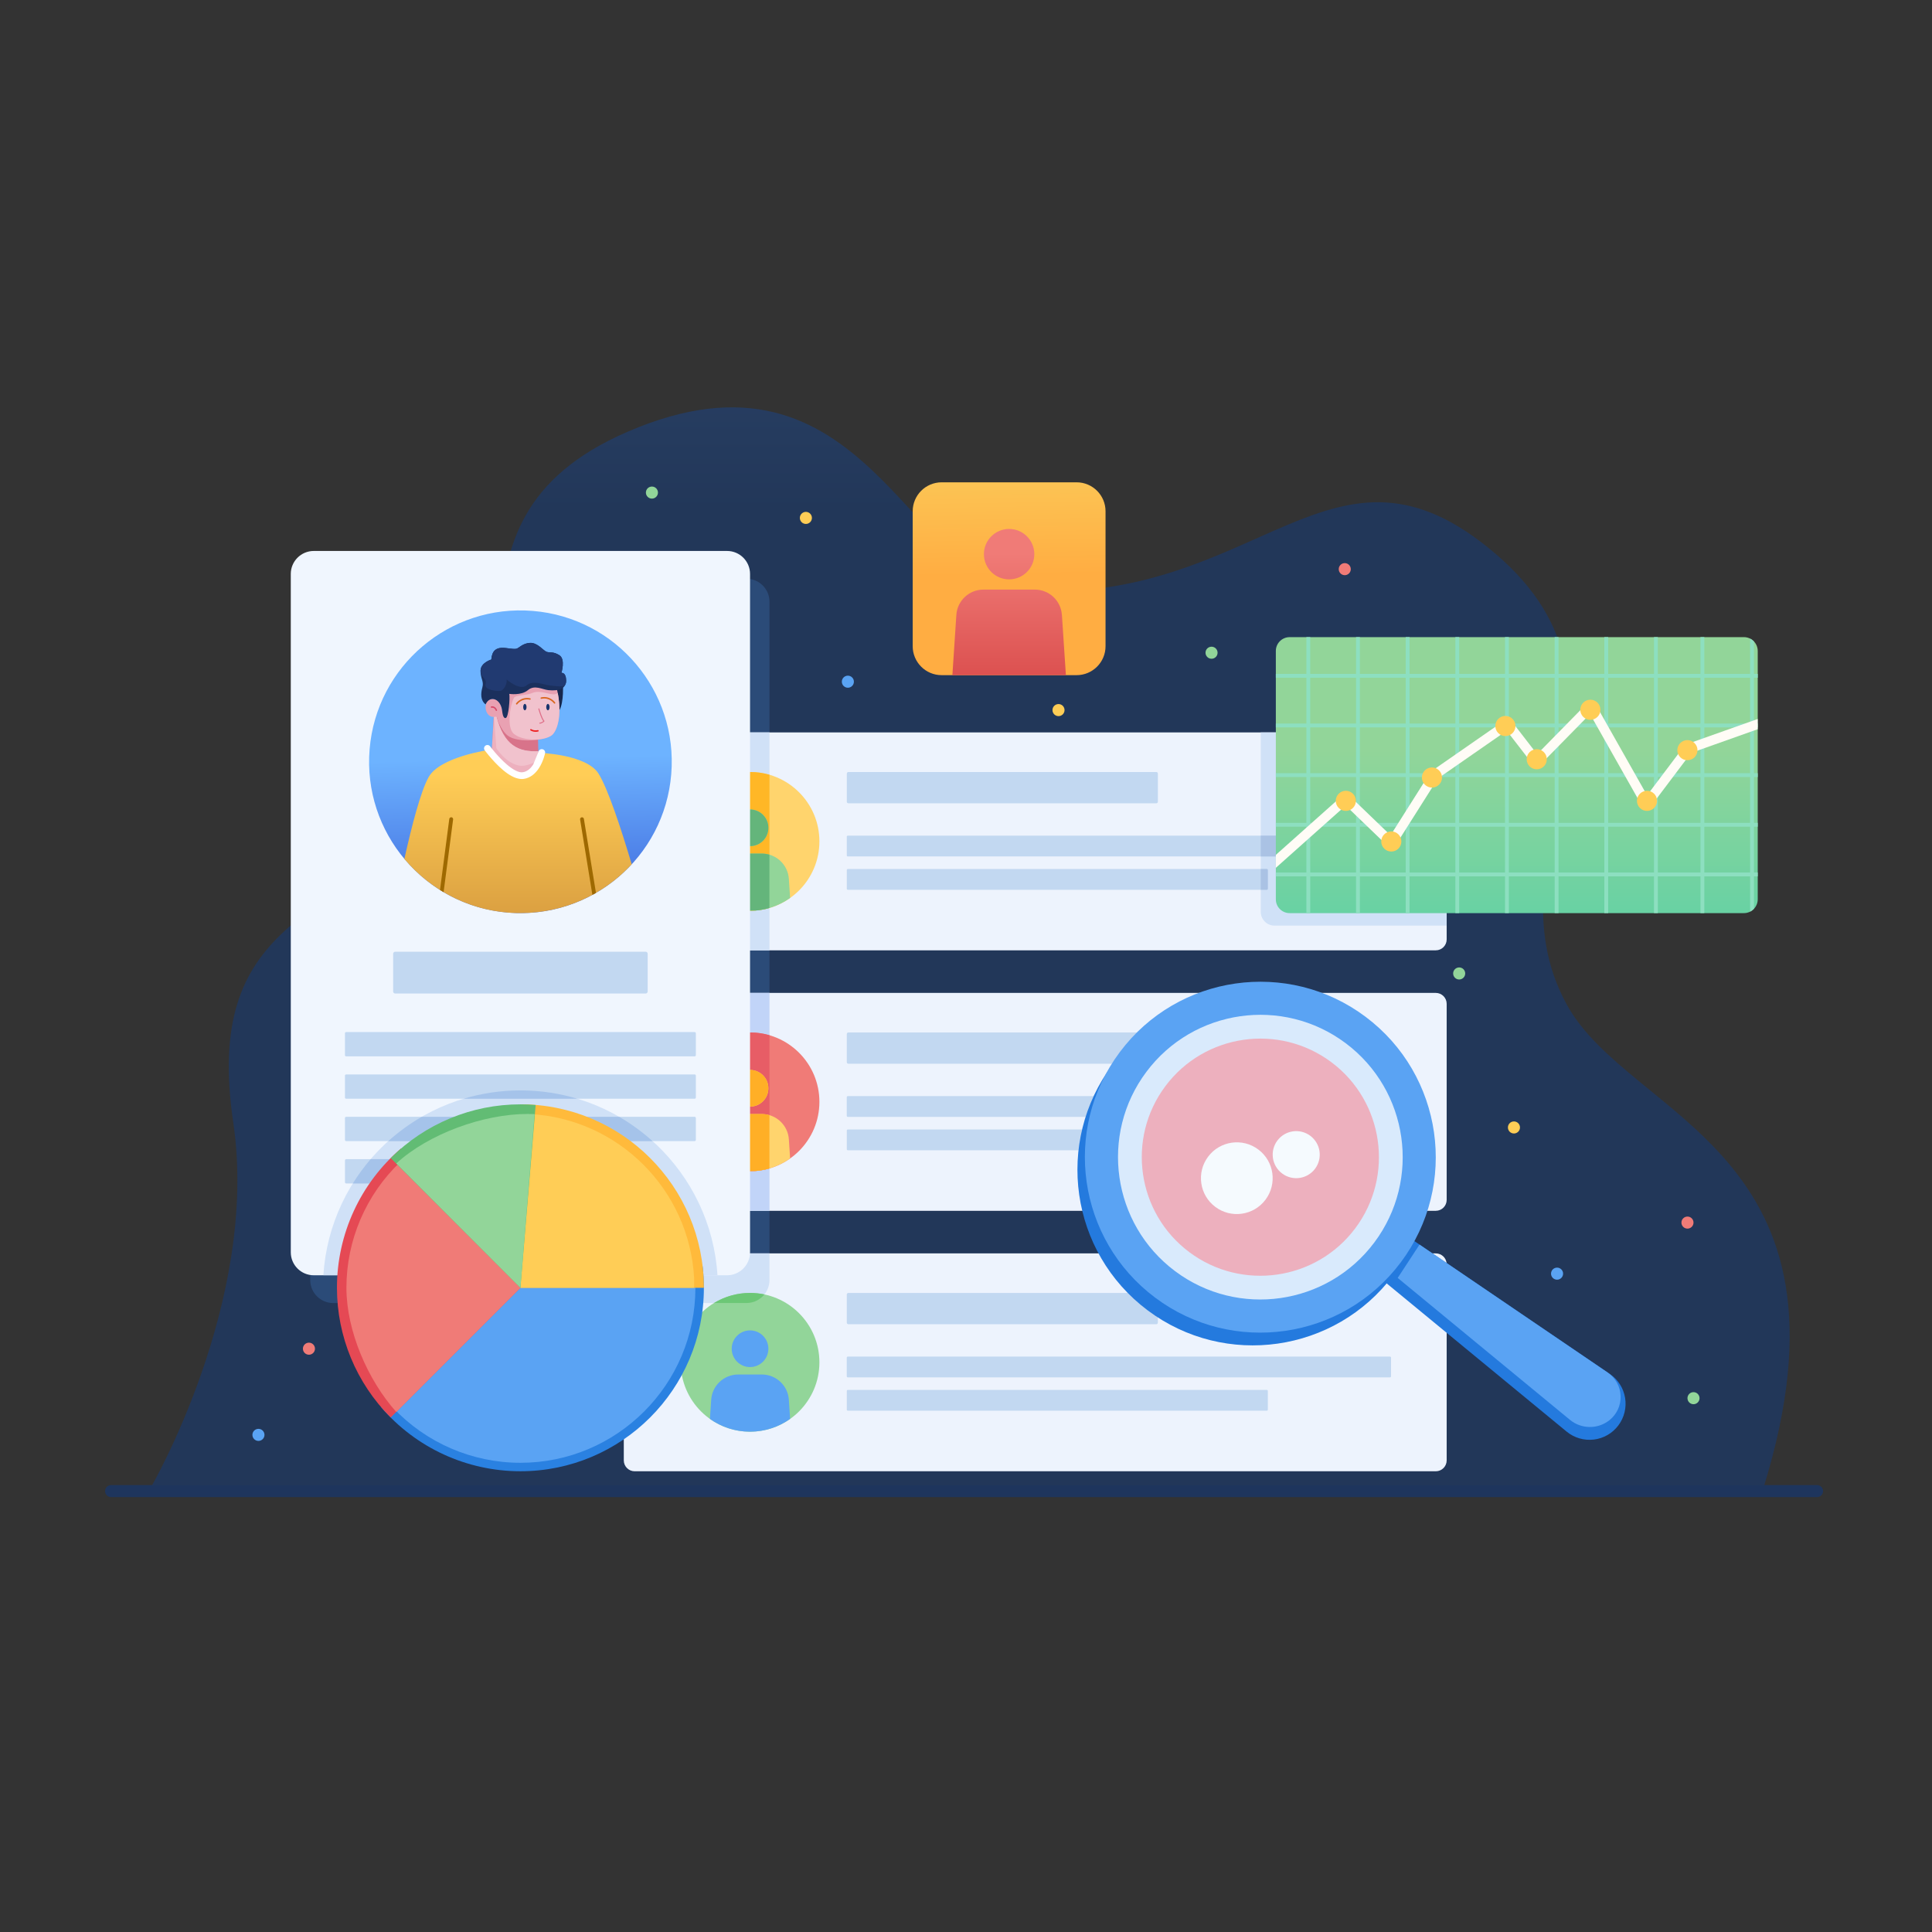 <?xml version="1.0" encoding="UTF-8"?><svg id="Layer_1" xmlns="http://www.w3.org/2000/svg" xmlns:xlink="http://www.w3.org/1999/xlink" viewBox="0 0 647 647"><rect x="0" y="0" width="647" height="647" fill="#333333" stroke="none"/><defs><style>.cls-1{fill:url(#linear-gradient);}.cls-2{fill:#f07b77;}.cls-3{fill:#ee2121;}.cls-4{fill:#f0f6fe;}.cls-5{fill:#f1c2cd;}.cls-6{fill:#f5fafe;}.cls-7{fill:#e9a1b2;}.cls-8{fill:#edf3fd;}.cls-9{fill:#e54954;}.cls-10{fill:#fff;}.cls-11{fill:#fffcf6;}.cls-12{fill:#ffba3b;}.cls-13{fill:#ffcd56;}.cls-14{fill:#ffd46d;}.cls-15{fill:#ffaf26;}.cls-16{fill:#ffb726;}.cls-17{fill:#edb0be;}.cls-18{fill:#e75d66;}.cls-19{fill:#64b57b;}.cls-20{fill:#92d599;}.cls-21{fill:#c2d8f1;}.cls-22{fill:#9e6900;}.cls-23{fill:#c1d4f8;}.cls-24{fill:#8ddfc0;}.cls-25{fill:#a5c3ea;}.cls-26{fill:#aac2e4;}.cls-27{fill:#d8738a;}.cls-28{fill:#de6d87;}.cls-29{fill:#d0e1f7;}.cls-30{fill:#d84b6b;}.cls-31{fill:#d9eafc;}.cls-32{fill:#da6820;}.cls-33{fill:#17284f;}.cls-34{fill:#247ade;}.cls-35{fill:#1e355d;}.cls-36{fill:#213a71;}.cls-37{fill:#1b305d;}.cls-38{fill:#19346d;}.cls-39{fill:#6cc776;}.cls-40{fill:#62bc74;}.cls-41{fill:#5aa3f3;}.cls-42{fill:#2a81e1;}.cls-43{fill:#2b4b78;}.cls-44{fill:url(#linear-gradient-3);}.cls-45{fill:url(#linear-gradient-4);}.cls-46{fill:url(#linear-gradient-2);}.cls-47{fill:url(#linear-gradient-6);}.cls-48{fill:url(#linear-gradient-5);}</style><linearGradient id="linear-gradient" x1="-1679.5" y1="1824" x2="-1679.34" y2="1824" gradientTransform="translate(-3990438.82 3776464.99) rotate(89.84) scale(2240.78 -2193.68) skewX(-.03)" gradientUnits="userSpaceOnUse"><stop offset="0" stop-color="#4a6d9d"/><stop offset="1" stop-color="#223759"/></linearGradient><linearGradient id="linear-gradient-2" x1="-1678.46" y1="1825.86" x2="-1678.3" y2="1825.86" gradientTransform="translate(-735761.33 -648033.4) rotate(173.97) scale(395.46 -395.46)" gradientUnits="userSpaceOnUse"><stop offset="0" stop-color="#6db3ff"/><stop offset="1" stop-color="#3457d5"/></linearGradient><linearGradient id="linear-gradient-3" x1="-1678.6" y1="1826.72" x2="-1678.44" y2="1826.72" gradientTransform="translate(-534075.33 491182.82) rotate(90) scale(292.46 -292.46)" gradientUnits="userSpaceOnUse"><stop offset="0" stop-color="#ffcd56"/><stop offset="1" stop-color="#dba041"/></linearGradient><linearGradient id="linear-gradient-4" x1="-1678.78" y1="1822.25" x2="-1678.62" y2="1822.25" gradientTransform="translate(-871510.22 825270.21) rotate(89.24) scale(484.51 -484.51)" gradientUnits="userSpaceOnUse"><stop offset="0" stop-color="#92d599"/><stop offset="1" stop-color="#57d0a8"/></linearGradient><linearGradient id="linear-gradient-5" x1="-1676.99" y1="1823.59" x2="-1676.83" y2="1823.59" gradientTransform="translate(-292470.29 459038.29) rotate(89.67) scale(270.78 -162.02) skewX(-.36)" gradientUnits="userSpaceOnUse"><stop offset="0" stop-color="#fbcc5a"/><stop offset="1" stop-color="#ffad42"/></linearGradient><linearGradient id="linear-gradient-6" x1="-1677.43" y1="1823.98" x2="-1677.27" y2="1823.98" gradientTransform="translate(-2434655.47 525487.94) rotate(90) scale(313.16 -1334.99)" gradientUnits="userSpaceOnUse"><stop offset="0" stop-color="#f07b77"/><stop offset="1" stop-color="#d74747"/></linearGradient></defs><g id="back"><path class="cls-1" d="m50.51,498.14s36.4-62.54,27.62-122.11c-9.99-67.78,31.43-68.16,71.16-104.54,38.12-34.9-9.85-96.26,60.77-126.86,79.83-34.59,94.35,51.08,133.3,53.28,78.74,4.46,102.71-59.25,157.46-12.47,55.46,47.39-4.09,99.58,23.78,150.81,21.04,38.68,100.98,48.73,66,161.88H50.51Z"/><circle class="cls-13" cx="507" cy="377.57" r="2.02"/><circle class="cls-13" cx="354.48" cy="237.8" r="2.02"/><circle class="cls-13" cx="269.88" cy="173.44" r="2.02"/><circle class="cls-41" cx="521.44" cy="426.53" r="2.02"/><circle class="cls-2" cx="565.11" cy="409.43" r="2.02"/><circle class="cls-2" cx="103.46" cy="451.66" r="2.02"/><circle class="cls-2" cx="450.34" cy="190.6" r="2.02"/><circle class="cls-41" cx="86.55" cy="480.52" r="2.02"/><circle class="cls-41" cx="283.94" cy="228.29" r="2.02"/><circle class="cls-20" cx="218.32" cy="164.96" r="2.02"/><circle class="cls-20" cx="567.13" cy="468.23" r="2.02"/><circle class="cls-20" cx="488.66" cy="326" r="2.02"/><circle class="cls-20" cx="405.73" cy="218.59" r="2.02"/><path class="cls-35" d="m610.52,499.35c0-1.11-.9-2.02-2.02-2.02H37.21c-1.11,0-2.02.9-2.02,2.02s.9,2.02,2.02,2.02h571.29c1.11,0,2.02-.9,2.02-2.02Z"/></g><g id="front"><path class="cls-43" d="m257.69,201.5c0-4.24-3.45-7.69-7.69-7.69H111.58c-4.24,0-7.69,3.45-7.69,7.69v227.18c0,4.24,3.45,7.69,7.69,7.69h138.42c4.24,0,7.69-3.45,7.69-7.69v-227.18h0Z"/><path class="cls-8" d="m484.47,423.39c0-2.01-1.63-3.65-3.65-3.65H212.55c-2.01,0-3.65,1.63-3.65,3.65v65.67c0,2.01,1.63,3.65,3.65,3.65h268.27c2.01,0,3.65-1.63,3.65-3.65v-65.67Z"/><path class="cls-29" d="m257.69,419.74h-45.14c-2.01,0-3.65,1.63-3.65,3.65v12.98h41.1c4.24,0,7.69-3.45,7.69-7.69v-8.94h0Z"/><path class="cls-21" d="m387.75,433.51c0-.29-.23-.52-.52-.52h-103.13c-.29,0-.52.23-.52.52v9.43c0,.29.23.52.52.52h103.13c.29,0,.52-.23.52-.52v-9.43Z"/><path class="cls-21" d="m465.84,454.65c0-.19-.16-.35-.35-.35h-181.57c-.19,0-.35.16-.35.35v6.27c0,.19.16.35.35.35h181.57c.19,0,.35-.16.35-.35v-6.27Z"/><path class="cls-21" d="m424.58,465.81c0-.19-.16-.35-.35-.35h-140.3c-.19,0-.35.16-.35.35v6.27c0,.19.16.35.35.35h140.3c.19,0,.35-.16.35-.35v-6.27Z"/><circle class="cls-20" cx="251.18" cy="456.22" r="23.23"/><path class="cls-39" d="m239.12,436.36c3.52-2.14,7.65-3.38,12.06-3.38,1.65,0,3.26.17,4.81.5-1.41,1.75-3.57,2.88-6,2.88h-10.88Z"/><path class="cls-41" d="m237.75,475.17l.42-6.4c.32-4.77,4.27-8.47,9.05-8.47h7.91c4.78,0,8.74,3.71,9.05,8.47l.42,6.4c-3.79,2.69-8.43,4.28-13.43,4.28s-9.64-1.58-13.43-4.28h0Zm13.43-29.64c3.39,0,6.14,2.75,6.14,6.14s-2.75,6.14-6.14,6.14-6.14-2.75-6.14-6.14,2.75-6.14,6.14-6.14Z"/><path class="cls-8" d="m484.47,336.16c0-2.01-1.63-3.65-3.65-3.65H212.55c-2.01,0-3.65,1.63-3.65,3.65v65.67c0,2.01,1.63,3.65,3.65,3.65h268.27c2.01,0,3.65-1.63,3.65-3.65v-65.67Z"/><path class="cls-23" d="m257.69,332.51h-45.14c-2.01,0-3.65,1.63-3.65,3.65v65.67c0,2.01,1.63,3.65,3.65,3.65h45.14v-72.97h0Z"/><path class="cls-21" d="m387.75,346.28c0-.29-.23-.52-.52-.52h-103.13c-.29,0-.52.23-.52.52v9.43c0,.29.23.52.52.52h103.13c.29,0,.52-.23.52-.52v-9.43Z"/><path class="cls-21" d="m465.84,367.42c0-.19-.16-.35-.35-.35h-181.57c-.19,0-.35.16-.35.35v6.27c0,.19.16.35.35.35h181.57c.19,0,.35-.16.35-.35v-6.27Z"/><path class="cls-21" d="m424.58,378.59c0-.19-.16-.35-.35-.35h-140.3c-.19,0-.35.16-.35.35v6.27c0,.19.16.35.35.35h140.3c.19,0,.35-.16.35-.35v-6.27Z"/><circle class="cls-2" cx="251.18" cy="368.99" r="23.23"/><path class="cls-18" d="m257.69,391.3c-2.06.6-4.25.92-6.51.92-12.82,0-23.23-10.41-23.23-23.23s10.41-23.23,23.23-23.23c2.26,0,4.44.32,6.51.92v44.62Z"/><path class="cls-14" d="m237.75,387.95l.42-6.4c.32-4.77,4.27-8.47,9.05-8.47h7.91c4.78,0,8.74,3.71,9.05,8.47l.42,6.4c-3.79,2.69-8.43,4.28-13.43,4.28s-9.64-1.58-13.43-4.28h0Zm13.43-29.64c3.39,0,6.14,2.75,6.14,6.14s-2.75,6.14-6.14,6.14-6.14-2.75-6.14-6.14,2.75-6.14,6.14-6.14Z"/><path class="cls-15" d="m237.9,388.05c-.05-.04-.1-.07-.16-.11l.42-6.4c.32-4.77,4.27-8.47,9.05-8.47h7.91c.88,0,1.74.13,2.55.36v17.86l-.08.02h0s-.11.03-.11.03c-.04.01-.07.02-.11.03l-.1.03h-.02s-.09.03-.09.03h-.03s-.08.03-.08.03h-.03s-.08.03-.08.03h-.03s-.08.03-.08.03h-.03s-.08.03-.08.03h-.03s-.09.03-.09.03h-.02s-.11.03-.11.03c-.04,0-.07.02-.11.03l-.11.02h-.02s-.09.02-.09.02h-.03s-.08.02-.08.02h-.03s-.07.02-.07.02h-.03s-.07.02-.07.02h-.03s-.07.02-.07.02h-.03s-.08.02-.08.02h-.03s-.09.02-.09.02h-.01s-.11.02-.11.02l-.11.02h-.02s-.08.02-.08.02h-.03s-.07.02-.07.02h-.04s-.07.02-.07.02h-.04s-.07.02-.07.02h-.04s-.07.02-.07.02h-.04s-.07.02-.07.02h-.04s-.08.02-.08.02h-.03s-.11.02-.11.02l-.11.02h-.03s-.08.01-.08.01h-.04s-.07.01-.07.01h-.04s-.07.01-.07.01h-.04s-.07.01-.07.01h-.04s-.07.01-.07.01h-.04s-.07.01-.07.01h-.04s-.07.01-.07.01h-.04s-.09.01-.09.01h-.02s-.11.01-.11.01h-.03s-.08,0-.08,0h-.04s-.07,0-.07,0h-.04s-.07,0-.07,0h-.05s-.06,0-.06,0h-.05s-.06,0-.06,0h-.05s-.07,0-.07,0h-.04s-.07,0-.07,0h-.04s-.08,0-.08,0h-.03s-.11,0-.11,0h-.02s-.09,0-.09,0h-.04s-.07,0-.07,0h-.04s-.07,0-.07,0h-.05s-.06,0-.06,0h-.05s-.06,0-.06,0h-.05s-.07,0-.07,0h-.05s-.07,0-.07,0h-.04s-.07,0-.07,0h-.04s-.11,0-.11,0h-.14s-.04,0-.04,0h-.1s-.05,0-.05,0h-.1s-.03,0-.03,0h-.14s-.03,0-.03,0h-.11s-.04,0-.04,0h-.1s-.04,0-.04,0h-.12s-.01,0-.01,0h-.13s-.04,0-.04,0h-.1s-.05,0-.05,0h-.1s-.04,0-.04,0h-.13s-.03-.01-.03-.01h-.11s-.04-.01-.04-.01h-.09s-.04-.01-.04-.01h-.11s-.02-.01-.02-.01h-.13s-.04-.02-.04-.02h-.09s-.05-.01-.05-.01h-.09s-.04-.01-.04-.01h-.13s-.03-.02-.03-.02h-.11s-.05-.02-.05-.02h-.09s-.05-.02-.05-.02h-.1s-.03-.02-.03-.02l-.13-.02h-.04s-.09-.02-.09-.02h-.05s-.09-.02-.09-.02h-.05s-.13-.03-.13-.03h-.03s-.1-.02-.1-.02h-.05s-.08-.02-.08-.02h-.05s-.09-.02-.09-.02h-.04s-.12-.03-.12-.03h-.05s-.08-.02-.08-.02h-.06s-.08-.03-.08-.03h-.05s-.1-.03-.1-.03h-.03s-.04-.01-.04-.01l-.09-.02h-.06s-.07-.03-.07-.03h-.06s-.07-.03-.07-.03h-.06s-.12-.04-.12-.04h-.06s-.07-.03-.07-.03l-.06-.02-.06-.02-.06-.02-.07-.02h-.05s-.05-.03-.05-.03l-.06-.02-.07-.02h-.06s-.07-.03-.07-.03h-.05s-.07-.03-.07-.03h-.04s-.07-.03-.07-.03l-.07-.02h-.05s-.07-.03-.07-.03h-.05s-.07-.04-.07-.04h-.04s-.07-.03-.07-.03l-.09-.03h-.02s-.08-.03-.08-.03h-.04s-.08-.04-.08-.04h-.04s-.08-.04-.08-.04c-.04-.01-.07-.02-.11-.03l-.09-.03h-.02s-.08-.04-.08-.04h-.03s-.09-.04-.09-.04h-.02s-.09-.04-.09-.04c-.04-.01-.07-.02-.1-.04l-.09-.03h-.02s-.09-.04-.09-.04h-.02c-.13-.06-.26-.1-.4-.15h-.01c-.14-.06-.27-.11-.4-.17h0s-.1-.04-.1-.04h0c-1.22-.51-2.4-1.11-3.51-1.81h0c-.12-.08-.24-.16-.36-.23h0s-.08-.06-.08-.06h-.01s-.08-.06-.08-.06c-.03-.02-.06-.04-.09-.06l-.08-.06h-.01s-.07-.06-.07-.06l-.03-.02-.07-.05-.03-.02h0Zm13.28-29.75c3.39,0,6.14,2.75,6.14,6.14s-2.75,6.14-6.14,6.14-6.14-2.75-6.14-6.14,2.75-6.14,6.14-6.14Z"/><path class="cls-8" d="m484.47,248.93c0-2.01-1.63-3.65-3.65-3.65H212.55c-2.01,0-3.65,1.63-3.65,3.65v65.67c0,2.01,1.63,3.65,3.65,3.65h268.27c2.01,0,3.65-1.63,3.65-3.65v-65.67Z"/><path class="cls-29" d="m422.21,245.28v60.08c0,2.55,2.07,4.62,4.62,4.62h57.63v-61.05c0-2.01-1.63-3.65-3.65-3.65h-58.61Z"/><path class="cls-29" d="m257.69,245.28h-45.14c-2.01,0-3.65,1.63-3.65,3.65v65.67c0,2.01,1.63,3.65,3.65,3.65h45.14v-72.97Z"/><path class="cls-21" d="m424.58,291.36c0-.19-.16-.35-.35-.35h-140.3c-.19,0-.35.16-.35.35v6.27c0,.19.16.35.35.35h140.3c.19,0,.35-.16.35-.35v-6.27Zm41.27-11.17c0-.19-.16-.35-.35-.35h-181.57c-.19,0-.35.16-.35.35v6.27c0,.19.16.35.35.35h181.57c.19,0,.35-.16.35-.35v-6.27Zm-78.09-21.13c0-.29-.23-.52-.52-.52h-103.13c-.29,0-.52.23-.52.52v9.43c0,.29.23.52.52.52h103.13c.29,0,.52-.23.52-.52v-9.43Z"/><path class="cls-26" d="m422.21,291.01v6.97h2.02c.19,0,.35-.16.35-.35v-6.27c0-.19-.16-.35-.35-.35h-2.02Zm0-11.17v6.97h43.28c.19,0,.35-.16.35-.35v-6.27c0-.19-.16-.35-.35-.35h-43.28Z"/><circle class="cls-14" cx="251.18" cy="281.76" r="23.23"/><path class="cls-16" d="m257.69,304.07c-2.06.6-4.25.92-6.51.92-12.82,0-23.23-10.41-23.23-23.23s10.41-23.23,23.23-23.23c2.26,0,4.44.32,6.51.92v44.62Z"/><path class="cls-20" d="m237.75,300.72l.42-6.4c.32-4.77,4.27-8.47,9.05-8.47h7.91c4.78,0,8.74,3.71,9.05,8.47l.42,6.4c-3.79,2.69-8.43,4.28-13.43,4.28s-9.64-1.58-13.43-4.28h0Zm13.43-29.64c3.39,0,6.14,2.75,6.14,6.14s-2.75,6.14-6.14,6.14-6.14-2.75-6.14-6.14,2.75-6.14,6.14-6.14Z"/><path class="cls-19" d="m237.9,300.83c-.05-.04-.1-.07-.16-.11l.42-6.4c.32-4.77,4.27-8.47,9.05-8.47h7.91c.88,0,1.74.13,2.55.36v17.86l-.08.02h0s-.11.03-.11.03c-.04.01-.07.02-.11.03l-.1.03h-.02s-.09.03-.09.03h-.03s-.08.03-.08.03h-.03s-.08.03-.08.03h-.03s-.08.03-.08.03h-.03s-.08.03-.08.03h-.03s-.09.03-.09.03h-.02s-.11.03-.11.03c-.04,0-.07.02-.11.03l-.11.02h-.02s-.09.02-.09.02h-.03s-.08.02-.08.02h-.03s-.07.02-.07.02h-.03s-.07.02-.07.02h-.03s-.07.02-.07.02h-.03s-.08.02-.08.02h-.03s-.09.02-.09.02h-.01s-.11.02-.11.02l-.11.02h-.02s-.08.02-.08.02h-.03s-.07.02-.07.02h-.04s-.07.02-.07.02h-.04s-.07.02-.07.02h-.04s-.07.02-.07.02h-.04s-.07.02-.07.02h-.04s-.08.02-.08.02h-.03s-.11.02-.11.02h-.11s-.03.02-.03.02h-.08s-.04.02-.04.02h-.07s-.04.01-.04.01h-.07s-.04.01-.04.01h-.07s-.04.01-.04.01h-.07s-.04.01-.04.01h-.07s-.04.01-.04.01h-.07s-.04.01-.04.01h-.09s-.02.01-.02.01h-.11s-.03.01-.03.01h-.08s-.04.01-.04.01h-.07s-.04,0-.04,0h-.07s-.05,0-.05,0h-.06s-.05,0-.05,0h-.06s-.05,0-.05,0h-.07s-.04,0-.04,0h-.07s-.04,0-.04,0h-.08s-.03,0-.03,0h-.11s-.02,0-.02,0h-.09s-.04,0-.04,0h-.07s-.04,0-.04,0h-.07s-.05,0-.05,0h-.06s-.05,0-.05,0h-.06s-.05,0-.05,0h-.07s-.05,0-.05,0h-.07s-.04,0-.04,0h-.07s-.04,0-.04,0h-.11s-.14,0-.14,0h-.04s-.1,0-.1,0h-.05s-.1,0-.1,0h-.03s-.14,0-.14,0h-.03s-.11,0-.11,0h-.04s-.1,0-.1,0h-.04s-.12,0-.12,0h-.01s-.13,0-.13,0h-.04s-.1,0-.1,0h-.05s-.1,0-.1,0h-.04s-.13-.01-.13-.01h-.03s-.11,0-.11,0h-.04s-.09-.01-.09-.01h-.04s-.11-.01-.11-.01h-.02s-.13-.01-.13-.01h-.04s-.09-.01-.09-.01h-.05s-.09-.01-.09-.01h-.04s-.13-.02-.13-.02h-.03s-.11-.02-.11-.02h-.05s-.09-.02-.09-.02h-.05s-.1-.02-.1-.02h-.03s-.13-.02-.13-.02h-.04s-.09-.02-.09-.02h-.05s-.09-.02-.09-.02h-.05s-.13-.03-.13-.03h-.03s-.1-.02-.1-.02h-.05s-.08-.02-.08-.02h-.05s-.09-.02-.09-.02h-.04s-.12-.03-.12-.03h-.05s-.08-.02-.08-.02h-.06s-.08-.03-.08-.03h-.05s-.1-.03-.1-.03h-.03s-.04-.01-.04-.01l-.09-.02h-.06s-.07-.03-.07-.03h-.06s-.07-.03-.07-.03h-.06s-.12-.04-.12-.04h-.06s-.07-.03-.07-.03l-.06-.02-.06-.02-.06-.02-.07-.02h-.05s-.05-.03-.05-.03l-.06-.02-.07-.02h-.06s-.07-.03-.07-.03h-.05s-.07-.03-.07-.03h-.04s-.07-.03-.07-.03l-.07-.02h-.05s-.07-.03-.07-.03h-.05s-.07-.04-.07-.04h-.04s-.07-.03-.07-.03l-.09-.03h-.02s-.08-.03-.08-.03h-.04s-.08-.04-.08-.04h-.04s-.08-.04-.08-.04c-.04-.01-.07-.02-.11-.03l-.09-.03h-.02s-.08-.04-.08-.04h-.03s-.09-.04-.09-.04h-.02s-.09-.04-.09-.04c-.04-.01-.07-.02-.1-.04l-.09-.03h-.02s-.09-.04-.09-.04h-.02c-.13-.06-.26-.1-.4-.15h-.01c-.14-.06-.27-.11-.4-.16h0s-.1-.04-.1-.04h0c-1.22-.51-2.4-1.11-3.51-1.81h0c-.12-.08-.24-.16-.36-.23h0s-.08-.06-.08-.06h-.01s-.08-.06-.08-.06c-.03-.02-.06-.04-.09-.06l-.08-.06h-.01s-.07-.06-.07-.06l-.03-.02-.07-.05-.03-.02h0Zm13.28-29.75c3.39,0,6.14,2.75,6.14,6.14s-2.75,6.14-6.14,6.14-6.14-2.75-6.14-6.14,2.75-6.14,6.14-6.14Z"/><path class="cls-4" d="m251.18,192.2c0-4.24-3.45-7.69-7.69-7.69H105.07c-4.24,0-7.69,3.45-7.69,7.69v227.18c0,4.24,3.45,7.69,7.69,7.69h138.42c4.24,0,7.69-3.45,7.69-7.69v-227.18h0Z"/><path class="cls-29" d="m108.3,427.06h131.97c-2.16-34.38-30.58-61.63-65.44-61.91h-.38s-.17,0-.17,0h-.21c-16.44.05-32.24,6.22-44.34,17.26l-.17.16-.17.15-.17.15-.16.15-.08.08c-12.24,11.5-19.63,27.23-20.69,43.97h0Z"/><path class="cls-21" d="m196.26,388.6c0-.22-.18-.41-.41-.41h-79.91c-.22,0-.41.18-.41.41v7.32c0,.22.18.41.41.41h79.91c.22,0,.41-.18.41-.41v-7.32Zm36.77-14.19c0-.22-.18-.41-.41-.41h-116.69c-.22,0-.41.18-.41.41v7.32c0,.22.18.41.41.41h116.69c.22,0,.41-.18.41-.41v-7.32Zm0-14.19c0-.22-.18-.41-.41-.41h-116.69c-.22,0-.41.18-.41.41v7.32c0,.22.18.41.41.41h116.69c.22,0,.41-.18.41-.41v-7.32Zm0-14.19c0-.22-.18-.41-.41-.41h-116.69c-.22,0-.41.18-.41.41v7.32c0,.22.18.41.41.41h116.69c.22,0,.41-.18.41-.41v-7.32Zm-16.13-26.62c0-.39-.31-.7-.7-.7h-83.84c-.39,0-.7.31-.7.7v12.61c0,.39.31.7.7.7h83.84c.39,0,.7-.31.7-.7v-12.61Z"/><path class="cls-25" d="m124.11,388.2c-2.2,2.56-4.19,5.28-5.97,8.13h77.7c.22,0,.41-.18.41-.41v-7.32c0-.22-.18-.41-.41-.41h-71.74Zm83.24-14.19h-66.13c-3.98,2.3-7.73,5.02-11.19,8.13h88.49c-3.42-3.08-7.16-5.81-11.17-8.13Zm-52.09-6.06h38.08c-5.87-1.77-12.09-2.74-18.52-2.79h-.38s-.17,0-.17,0h-.21c-6.43.02-12.76.98-18.81,2.79h0Z"/><circle class="cls-46" cx="174.28" cy="255.1" r="50.68" transform="translate(-94.32 407.75) rotate(-85.27)"/><path class="cls-33" d="m188.55,229.55s.06,1.24-.03,2.82c-.1,1.85-.39,4.17-1.19,5.49l-1.82-7.7,3.04-.61Z"/><path class="cls-27" d="m180.16,246.96l.28,10.24s-4.21,3.43-6.93,2.95c-4.66-.82-8.93-6.89-8.93-6.89l.82-13.88h1.29c2.27,5.35,6.78,7.84,13.46,7.57Z"/><path class="cls-17" d="m180.28,251.57l.16,5.63s-4.21,3.43-6.93,2.95c-4.66-.82-8.93-6.89-8.93-6.89l.82-13.88.82.41c2.58,9.96,7.38,12.05,14.06,11.78Z"/><path class="cls-5" d="m180.28,251.57l-.13,3.05s-3.49,2.25-6.21,1.78c-4.66-.82-7.72-5.86-7.72-5.86l-.82-11.15.82.41c2.58,9.96,7.38,12.05,14.06,11.78Z"/><path class="cls-7" d="m168.21,238.36s-.27-4.91-3.79-4.27c-2.98.55-2.21,7.16,1.91,5.83,0,0,1.05,4.26,3.63,6.37,3.27,2.68,13.38,1.84,15.28-.51,3.05-3.78,2.32-12.71.59-17.04l-17.62,1.8v7.81h0Z"/><path class="cls-5" d="m172.11,233.7c-1.22,2.2-2.59,9.97,0,12.08,3.27,2.68,11.23,2.35,13.13,0,2.4-2.97,2.46-9.13,1.53-13.73-1.44,1.55-5.43-1.31-8.44,0-1.93.84-5.7.69-6.22,1.64h0Z"/><path class="cls-32" d="m173.22,235.85s1.48-2.11,4.22-1.53c.13.03.26-.06.29-.19.03-.13-.06-.26-.19-.29-3.07-.65-4.72,1.72-4.72,1.72-.08.11-.05.26.06.34.11.08.26.05.34-.06h0Z"/><path class="cls-32" d="m185.92,235.26s-1.65-2.38-4.72-1.72c-.13.03-.21.16-.19.29.03.13.16.21.29.19,2.74-.58,4.22,1.53,4.22,1.53.08.11.23.14.34.06.11-.08.14-.23.06-.34h0Z"/><path class="cls-38" d="m175.77,235.72c.31,0,.56.48.56,1.07s-.25,1.07-.56,1.07-.56-.48-.56-1.07.25-1.07.56-1.07Z"/><path class="cls-28" d="m180.29,237.44s.51,1.8,1.06,3.04c.2.44.4.81.6,1.02-.23.18-.72.49-1.2.52-.09,0-.16.08-.15.17,0,.09.08.16.17.15.77-.04,1.54-.72,1.54-.72l-.02-.26c-.07-.05-.15-.13-.22-.25-.14-.2-.27-.47-.41-.77-.55-1.22-1.05-3-1.05-3-.02-.09-.11-.14-.2-.11-.09.02-.14.11-.11.2h0Z"/><path class="cls-3" d="m177.63,244.58s.95.75,2.58.4c.13-.03.21-.16.19-.29-.03-.13-.16-.21-.29-.19-1.38.3-2.18-.31-2.18-.31-.11-.08-.26-.06-.34.04-.08.11-.06.26.04.34Z"/><path class="cls-30" d="m166.45,237.77s-.51-1.45-1.9-1.23c-.13.02-.22.15-.2.28.02.13.15.22.28.2,1.01-.16,1.37.91,1.37.91.04.13.18.19.31.15.13-.04.19-.18.15-.31h0Z"/><path class="cls-38" d="m183.49,235.72c.31,0,.56.48.56,1.07s-.25,1.07-.56,1.07-.56-.48-.56-1.07.25-1.07.56-1.07Z"/><path class="cls-37" d="m168.21,238.36s.18,2.32,1.15,2.1c.97-.22,1.47-6.68,1.19-8.09,0,0,4.01.63,6.24-1.25,2.23-1.88,4.78-.23,6.82,0,3.81.42,6.04-.71,5.99-3.25-.05-2.83-1.59-2.52-1.59-2.52,0,0,1.43-4.56-.67-5.91-2.1-1.35-3.26-.75-4.33-1.16s-3-3.1-5.51-2.98c-2.51.13-3.71,1.77-4.57,1.96-2.41.52-7.93-2.52-8.4,3.62,0,0-3.46,1-3.59,3.6-.13,2.6,1.18,3.63.61,5.67-.56,2.04-.72,4.33,1.06,5.74,1.53-3.34,5.31-1.78,5.59,2.46h0Z"/><path class="cls-36" d="m162.61,229.12c-.56,2.04,4.14,2.44,5.11,2.22.97-.22,2.22-2.37,1.94-3.78,0,0,4.44,3.86,6.67,1.98,2.23-1.88,5.68-.23,7.72,0,3.81.42,5.59.86,5.55-1.69-.05-2.83-1.59-2.52-1.59-2.52,0,0,1.43-4.56-.67-5.91-2.1-1.35-3.26-.75-4.33-1.16s-3-3.1-5.51-2.98c-2.51.13-3.71,1.77-4.57,1.96-2.41.52-7.93-2.52-8.4,3.62,0,0-3.46,1-3.59,3.6-.13,2.6,2.24,2.6,1.67,4.64h0Z"/><path class="cls-44" d="m135.42,287.62c2.39-10.74,5.45-22.65,8.15-27.42,3.85-6.81,20.44-9.11,20.44-9.11,0,0,5.71,8.37,11.25,7.95,4.4-.34,5.26-6.93,5.26-6.93,0,0,15.79.45,19.89,6.93,3.16,4.99,7.61,18.56,11.14,30.39-9.26,10.05-22.54,16.36-37.28,16.36-15.6,0-29.56-7.06-38.86-18.16h0Z"/><path class="cls-10" d="m162.34,251.29s3.68,4.99,7.57,7.72c1.89,1.32,3.85,2.09,5.52,1.83,2.24-.35,3.88-1.83,5.01-3.53,1.56-2.35,2.1-5.08,2.1-5.08.12-.61-.27-1.21-.89-1.33-.61-.12-1.21.27-1.33.89l-1.77,4.28c-.79,1.19-1.89,2.3-3.47,2.54-.75.12-1.56-.14-2.41-.56-1-.5-2.01-1.24-2.98-2.07-3.02-2.6-5.55-6.03-5.55-6.03-.37-.5-1.08-.61-1.58-.24-.5.37-.61,1.08-.24,1.58h0Z"/><path class="cls-22" d="m198.39,299.68s-.01-.06-.02-.08l-4.1-25.15c-.06-.35.18-.68.53-.74.35-.06.68.18.74.53l4.04,24.78c-.39.23-.79.45-1.19.67Zm-51.04-1.65l3.11-23.78c.05-.35.37-.6.72-.56s.6.37.56.72l-3.17,24.23s-.01.08-.03.11c-.4-.24-.8-.48-1.2-.73h0Z"/><path class="cls-34" d="m465,409.74l-9.53,12.72s48.05,39.57,69.17,56.96c2.55,2.1,5.84,3.06,9.11,2.67,3.28-.39,6.25-2.11,8.22-4.75,0,0,0,0,0,0,1.98-2.64,2.79-5.97,2.25-9.23-.54-3.25-2.39-6.14-5.12-8-22.62-15.38-74.11-50.38-74.11-50.38h0Z"/><path class="cls-41" d="m475.38,416.8l-7.31,11.16s41.32,34.04,57.68,47.52c3.83,3.15,9.34,3.21,13.22.13h0c2.47-1.96,3.87-4.98,3.75-8.13-.11-3.15-1.72-6.06-4.33-7.84-20.71-14.08-63.01-42.84-63.01-42.84h0Z"/><path class="cls-34" d="m372.55,356.56c19.45-25.96,56.31-31.24,82.26-11.79,25.96,19.45,31.24,56.31,11.79,82.26-19.45,25.96-56.31,31.24-82.26,11.79-25.96-19.45-31.24-56.31-11.79-82.26h0Z"/><path class="cls-41" d="m375.04,352.29c19.45-25.96,56.31-31.24,82.26-11.79,25.96,19.45,31.24,56.31,11.79,82.26-19.45,25.96-56.31,31.24-82.26,11.79-25.96-19.45-31.24-56.31-11.79-82.26h0Z"/><path class="cls-31" d="m383.92,358.93c15.78-21.06,45.68-25.35,66.74-9.57,21.06,15.78,25.35,45.68,9.57,66.74-15.78,21.06-45.68,25.35-66.74,9.57-21.06-15.78-25.35-45.68-9.57-66.74h0Z"/><path class="cls-17" d="m390.29,363.71c13.14-17.54,38.05-21.11,55.6-7.97,17.54,13.14,21.11,38.05,7.97,55.6-13.14,17.54-38.05,21.11-55.6,7.97-17.54-13.14-21.11-38.05-7.97-55.6h0Z"/><path class="cls-6" d="m404.58,387.36c3.97-5.31,11.51-6.39,16.81-2.41,5.31,3.97,6.39,11.51,2.41,16.81-3.97,5.31-11.51,6.39-16.81,2.41-5.31-3.97-6.39-11.51-2.41-16.81h0Z"/><path class="cls-6" d="m427.78,381.95c2.61-3.48,7.55-4.19,11.03-1.58,3.48,2.61,4.19,7.55,1.58,11.03-2.61,3.48-7.55,4.19-11.03,1.58-3.48-2.61-4.19-7.55-1.58-11.03Z"/><path class="cls-45" d="m588.64,217.99c0-2.55-2.07-4.62-4.62-4.62h-152.14c-2.55,0-4.62,2.07-4.62,4.62v83.18c0,2.55,2.07,4.62,4.62,4.62h152.14c2.55,0,4.62-2.07,4.62-4.62v-83.18h0Z"/><path class="cls-24" d="m588.64,293.48h-161.38v-1.29h161.38v1.29Zm0-16.63h-161.38v-1.29h161.38v1.29Zm0-16.63h-161.38v-1.29h161.38v1.29Zm0-16.63h-161.38v-1.29h161.38v1.29Zm0-16.63h-161.38v-1.29h161.38v1.29Z"/><path class="cls-24" d="m438.78,305.78h-1.29v-92.42h1.29v92.42Zm16.63,0h-1.29v-92.42h1.29v92.42Zm16.63,0h-1.29v-92.42h1.29v92.42Zm16.63,0h-1.29v-92.42h1.29v92.42Zm16.63,0h-1.29v-92.42h1.29v92.42Zm16.63,0h-1.29v-92.42h1.29v92.42Zm16.63,0h-1.29v-92.42h1.29v92.42Zm16.63,0h-1.29v-92.42h1.29v92.42Zm15.56,0h-1.29v-92.42h1.29v92.42Zm15.34-91.93v91.45c.49-.24.92-.57,1.29-.96v-89.53c-.37-.39-.81-.72-1.29-.96Z"/><path class="cls-11" d="m427.26,286.31v4.32l1.07-.96,22.32-19.9,14.2,13.67,2.48-.3,14.2-22.44,23.04-16,8.76,11.32,2.43.14,16.72-17.02,17.5,30.94,2.69.18,13.66-18.13,22.3-7.92v-3.43l-24.29,8.62-12.76,16.94-17.34-30.66-2.56-.34-16.92,17.23-9.5-12.29-26.1,18.13-13.49,21.32-14.93-14.37-23.48,20.93h0Z"/><path class="cls-13" d="m465.93,278.43c-1.86,0-3.37,1.51-3.37,3.37s1.51,3.37,3.37,3.37,3.37-1.51,3.37-3.37-1.51-3.37-3.37-3.37Zm-15.23-13.61c-1.86,0-3.37,1.51-3.37,3.37s1.51,3.37,3.37,3.37,3.37-1.51,3.37-3.37-1.51-3.37-3.37-3.37Zm100.86,0c-1.86,0-3.37,1.51-3.37,3.37s1.51,3.37,3.37,3.37,3.37-1.51,3.37-3.37-1.51-3.37-3.37-3.37Zm-72.02-7.81c-1.86,0-3.37,1.51-3.37,3.37s1.51,3.37,3.37,3.37,3.37-1.51,3.37-3.37-1.51-3.37-3.37-3.37Zm35.09-6.12c-1.86,0-3.37,1.51-3.37,3.37s1.51,3.37,3.37,3.37,3.37-1.51,3.37-3.37-1.51-3.37-3.37-3.37Zm50.46-3.04c-1.86,0-3.37,1.51-3.37,3.37s1.51,3.37,3.37,3.37,3.37-1.51,3.37-3.37-1.51-3.37-3.37-3.37h0Zm-60.95-8.09c-1.86,0-3.37,1.51-3.37,3.37s1.51,3.37,3.37,3.37,3.37-1.51,3.37-3.37-1.51-3.37-3.37-3.37Zm28.45-5.44c-1.86,0-3.37,1.51-3.37,3.37s1.51,3.37,3.37,3.37,3.37-1.51,3.37-3.37-1.51-3.37-3.37-3.37Z"/><path class="cls-42" d="m127.59,471.2c11.67,13.65,28.73,21.5,46.69,21.5,33.91,0,61.44-27.53,61.44-61.44,0-2.42-.14-4.83-.43-7.23l-61.01,7.23-46.69,39.93h0Z"/><path class="cls-41" d="m131.65,471.47l43.82-43.15,57.27-1.12c.09,1.35.14,2.71.14,4.07,0,32.34-26.26,58.6-58.6,58.6-16.18,0-31.59-6.69-42.63-18.4h0Z"/><path class="cls-9" d="m134.3,384.61c-13.62,11.67-21.46,28.71-21.46,46.65,0,16.29,6.47,31.92,18,43.44l43.44-43.44-39.98-46.65h0Z"/><path class="cls-2" d="m134.01,389.16s32.58,33.13,40.27,42.11l-41.57,41.57c-9.56-10.66-16.7-27.18-16.7-41.57,0-15.95,6.53-31.15,17.99-42.11h0Z"/><path class="cls-12" d="m235.72,431.26c0-33.93-27.51-61.44-61.44-61.44v61.44h61.44Z"/><path class="cls-13" d="m232.46,431.26h-58.18l3.18-58.18c29.65,1.59,53.41,25.35,55,55v3.18Z"/><path class="cls-40" d="m179.39,370.04c-1.7-.14-3.4-.21-5.11-.21-16.29,0-31.92,6.47-43.44,18l43.44,43.44,5.11-61.23Z"/><path class="cls-20" d="m179.04,373.09s-3.55,43.63-4.76,58.18l-41.57-41.65c10.84-9.94,29.19-16.57,43.97-16.57.79,0,1.57.02,2.36.05h0Z"/><path class="cls-48" d="m370.23,171.21c0-5.35-4.34-9.69-9.69-9.69h-45.2c-5.35,0-9.69,4.34-9.69,9.69v45.2c0,5.35,4.34,9.69,9.69,9.69h45.2c5.35,0,9.69-4.34,9.69-9.69v-45.2Z"/><path class="cls-47" d="m355.61,205.92c-.32-4.77-4.27-8.47-9.05-8.47h-17.24c-4.78,0-8.74,3.71-9.05,8.47-.56,8.45-1.33,20.18-1.33,20.18h38.01s-.77-11.73-1.33-20.18Zm-17.67-28.78c4.66,0,8.44,3.78,8.44,8.44s-3.78,8.44-8.44,8.44-8.44-3.78-8.44-8.44,3.78-8.44,8.44-8.44Z"/></g></svg>